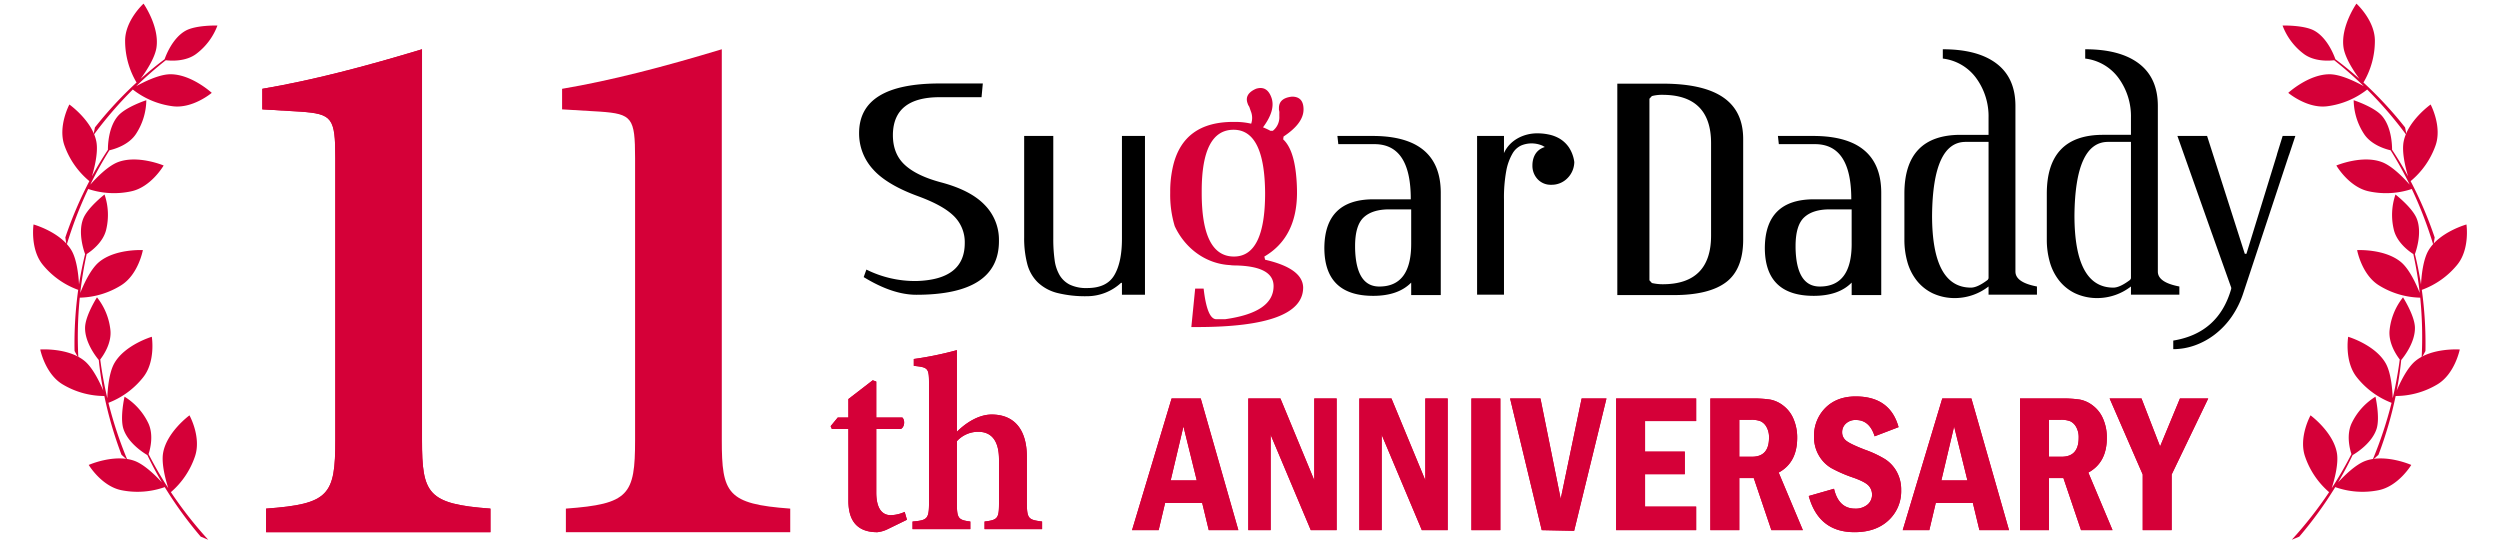 <svg xmlns="http://www.w3.org/2000/svg" width="1100.813" height="237.666" viewBox="0 0 1100.813 237.666">
  <g id="グループ_11781" data-name="グループ 11781" transform="translate(11221.407 21035.264)">
    <g id="グループ_10345" data-name="グループ 10345" transform="translate(-10843.123 -21013.57)">
      <g id="グループ_10233" data-name="グループ 10233" transform="translate(0)">
        <g id="グループ_4952" data-name="グループ 4952">
          <path id="パス_849" data-name="パス 849" d="M1145.839-2610.568c7.067,2.588,12.355,5.357,15.738,8.569a16.094,16.094,0,0,1,5.077,12.174q0,16.124-21.319,16.7a48.124,48.124,0,0,1-21.995-5.036l-1.187,3.306q12.692,7.787,23.181,7.784,36.376,0,36.375-23.624v-.287a21.836,21.836,0,0,0-6.262-15.625q-6.253-6.555-19.45-10.014-10.656-2.877-15.818-7.709-5.168-4.812-5.168-13.028v-.43q.344-16.283,20.641-16.278h18.39l.563-6.045h-18.953q-35.525,0-35.523,21.887a23.323,23.323,0,0,0,6.258,16.056c4.169,4.666,11.191,8.581,19.451,11.6" transform="translate(-1120.13 2675.17)"/>
          <path id="パス_850" data-name="パス 850" d="M1251.659-2566.984v-93.093h19.847c23.936,0,35.576,7.974,35.576,24.4v44.309c0,8.6-2.512,14.888-7.457,18.659-4.98,3.808-12.732,5.729-23.048,5.729Zm19.847-88.17a17.6,17.6,0,0,0-4.343.473l-.283.074-1.079,1.164v79.966l1.092,1.193.313.066a21.363,21.363,0,0,0,4.47.468c14.112,0,21.268-7.2,21.268-21.392v-40.784c0-14.086-7.216-21.228-21.439-21.228" transform="translate(-917.8 2675.215)"/>
          <path id="パス_851" data-name="パス 851" d="M1191.82-2651v45.242q0,10.357-3.355,16.042-3.336,5.684-11.953,5.681a16.646,16.646,0,0,1-7.653-1.492,10.955,10.955,0,0,1-4.495-4.189,17.809,17.809,0,0,1-2.2-6.744,65.7,65.7,0,0,1-.579-9.3V-2651h-12.823v44.64a44.712,44.712,0,0,0,1.346,11.652,17.548,17.548,0,0,0,4.594,8.118,19.332,19.332,0,0,0,8.506,4.687,50.7,50.7,0,0,0,13.3,1.466,22.074,22.074,0,0,0,14.924-5.9l.384.041v5.214h10.142V-2651Z" transform="translate(-1076.081 2689.174)"/>
          <path id="パス_852" data-name="パス 852" d="M1267.688-2645.385a13.085,13.085,0,0,0-4.058-3.774,15.745,15.745,0,0,0-4.823-1.8,23.923,23.923,0,0,0-4.568-.5h-.508c-5.754,0-11.957,2.879-14.57,8.712l.018-1.99v-5.572h-11.844v69.9h11.844v-41.842a64.96,64.96,0,0,1,1.008-12.717,23.632,23.632,0,0,1,2.719-7.553,8.574,8.574,0,0,1,3.888-3.608,11.921,11.921,0,0,1,4.569-.9,12.174,12.174,0,0,1,4.734.984l1.077.606c-4.632,1.431-5.474,5.578-5.474,8.088a8.583,8.583,0,0,0,2.284,6.072,7.812,7.812,0,0,0,6.011,2.466,9.664,9.664,0,0,0,7.1-2.872,10.278,10.278,0,0,0,3.045-7.137,15.319,15.319,0,0,0-2.452-6.571" transform="translate(-955.22 2688.477)"/>
          <path id="パス_853" data-name="パス 853" d="M1396.273-2651l-2.505,8.075v.131l-13.438,43.674h-.724l-.906-2.822-10.8-33.764-2.009-6.265L1363-2651h-13.067l15.2,42.953.159.423,8.343,23.424v.484q-5.554,19.537-25.528,22.815v3.779a28.488,28.488,0,0,0,9.438-1.645,32.021,32.021,0,0,0,8.874-4.842,34.894,34.894,0,0,0,7.456-7.876,40.126,40.126,0,0,0,5.155-10.585l4.647-14.05,15.322-46.341a1.228,1.228,0,0,1,.079-.138l2.79-8.4Z" transform="translate(-769.449 2689.174)"/>
          <path id="パス_854" data-name="パス 854" d="M1215.888-2583.71l-.309-1.278-.028-.127q14.207-8.312,14.381-27.755a78.325,78.325,0,0,0-.516-9.268c-.822-6.993-2.665-11.876-5.577-14.574l.172-1.25q8.787-5.8,8.794-11.919,0-5.647-5.077-5.642-5.754.62-5.751,5.015v.789a4.225,4.225,0,0,1,.168,1.719v1.1a7.594,7.594,0,0,1-2.876,6.429h-1.021a31.327,31.327,0,0,0-3.291-1.54c3.774-5.064,5.03-9.445,3.7-13.123q-1.939-5.357-6.752-3.863-5.24,2.294-3.729,6.452l.269.748a4.387,4.387,0,0,1,.753,1.587l.368,1.041a7.852,7.852,0,0,1,.187,5.555,30.942,30.942,0,0,0-6.729-.782h-1.187q-21.657,0-26.382,19a48.905,48.905,0,0,0-1.358,11.736v.627a47.705,47.705,0,0,0,1.993,14.546c4.6,9.883,13.873,16.716,24.665,17.156v.041c.489.026.925.09,1.424.09q17.429.172,17.435,9.1,0,11.6-21.318,14.578h-3.9q-4.055,0-5.579-13.481h-3.729l-1.687,16.938h2.371q46.859,0,46.865-17.415v-.146q-.339-8.31-16.751-12.083m-27.915-29.321v-.934q0-26.978,14.044-26.973,13.7,0,13.871,27.907,0,27.914-13.707,27.916-14.2,0-14.208-27.916" transform="translate(-1037.11 2676.382)" fill="#d50038"/>
          <path id="パス_855" data-name="パス 855" d="M1350.356-2568.13v-67.721l0-5.254q0-12.3-8.292-18.621t-23.684-6.315v4.1a21.315,21.315,0,0,1,14.715,8.614,28.512,28.512,0,0,1,5.424,17.473v7.489h-12.3q-24.757,0-24.756,25.93v20.349a35.719,35.719,0,0,0,1.268,9.521,23.408,23.408,0,0,0,4.041,8.2,19.97,19.97,0,0,0,7.07,5.739,23,23,0,0,0,10.361,2.133,24.264,24.264,0,0,0,14.318-5.1v3.616h21.314v-3.608c-6.317-1.194-9.473-3.391-9.473-6.557m-11.841,2.953-.341.659q-4.536,3.438-7.393,3.442-17.145,0-17.139-31.838.329-32.328,14.783-32.33h10.09v60.067Z" transform="translate(-841.196 2666.042)"/>
          <path id="パス_856" data-name="パス 856" d="M1375.061-2568.13v-72.976q-.008-12.3-8.3-18.621t-23.683-6.315v4.1a21.309,21.309,0,0,1,14.716,8.614,28.525,28.525,0,0,1,5.426,17.473v7.489h-12.3q-24.752,0-24.754,25.93v20.349a35.649,35.649,0,0,0,1.267,9.521,23.485,23.485,0,0,0,4.041,8.2,19.976,19.976,0,0,0,7.07,5.739,23.009,23.009,0,0,0,10.361,2.133,24.271,24.271,0,0,0,14.32-5.1v3.616h21.313v-3.608c-6.32-1.194-9.475-3.391-9.475-6.557m-11.839,2.953-.343.659q-4.54,3.438-7.4,3.442-17.136,0-17.141-31.838.336-32.328,14.788-32.33h10.091v60.067Z" transform="translate(-803.192 2666.042)"/>
          <path id="パス_857" data-name="パス 857" d="M1243.7-2645.416a23.052,23.052,0,0,0-4.624-2.649c-4.489-1.939-10.114-2.94-16.924-2.94h-15.564l.4,3.613h16.345q15.563.328,15.563,24.124v.158h-16.4q-21.492,0-21.657,21.336,0,21.164,21.486,21.174c7.381,0,12.952-1.958,16.751-5.832v5.5H1252.1v-45.023c0-8.83-2.826-15.3-8.4-19.46m-4.624,41.932q0,18.784-14.046,18.782-10.313,0-10.656-16.981v-.825q0-9.136,3.806-12.654t11.25-3.511h9.646v15.189Z" transform="translate(-995.979 2689.174)"/>
          <path id="パス_858" data-name="パス 858" d="M1320.106-2645.416a22.7,22.7,0,0,0-4.621-2.649c-4.484-1.939-10.1-2.94-16.917-2.94h-15.56l.4,3.613h16.345q15.554.328,15.56,24.124v.158H1298.9q-21.478,0-21.651,21.336,0,21.164,21.486,21.174c7.381,0,12.954-1.958,16.747-5.832v5.5h13.026v-45.023c0-8.83-2.822-15.3-8.405-19.46m-4.621,41.932q0,18.784-14.038,18.782-10.323,0-10.659-16.981v-.825q0-9.136,3.8-12.654t11.257-3.511h9.637v15.189Z" transform="translate(-878.432 2689.174)"/>
        </g>
      </g>
    </g>
    <path id="パス_11900" data-name="パス 11900" d="M125.787,294.413v-10.38c27.793-2.011,30.472-6.028,30.472-30.138V129.66c0-17.748-1.34-19.422-15.4-20.426l-16.742-1V99.188c21.766-3.683,44.872-9.711,70.321-17.413v172.12c0,23.44,2.345,28.128,30.138,30.138v10.38Z" transform="translate(-11230.021 -21095.346)" fill="#d50038"/>
    <path id="パス_11902" data-name="パス 11902" d="M125.787,294.413v-10.38c27.793-2.011,30.472-6.028,30.472-30.138V129.66c0-17.748-1.34-19.422-15.4-20.426l-16.742-1V99.188c21.766-3.683,44.872-9.711,70.321-17.413v172.12c0,23.44,2.345,28.128,30.138,30.138v10.38Z" transform="translate(-11230.021 -21095.346)" fill="#d50038" stroke="rgba(0,0,0,0)" stroke-width="1"/>
    <path id="パス_13390" data-name="パス 13390" d="M125.787,294.413v-10.38c27.793-2.011,30.472-6.028,30.472-30.138V129.66c0-17.748-1.34-19.422-15.4-20.426l-16.742-1V99.188c21.766-3.683,44.872-9.711,70.321-17.413v172.12c0,23.44,2.345,28.128,30.138,30.138v10.38Z" transform="translate(-11098.021 -21095.346)" fill="#d50038" stroke="rgba(0,0,0,0)" stroke-width="1"/>
    <g id="グループ_10349" data-name="グループ 10349" transform="translate(-10855.658 -20881.094)">
      <path id="パス_11918" data-name="パス 11918" d="M403.444,338.462a13.46,13.46,0,0,1-4.576,1.341c-8.038,0-12.727-4.131-12.727-13.846V294.362h-7.259l-.558-1.229,3.126-3.8h4.69v-8.151l10.717-8.262,1.563.559v15.853h11.5c1.229,1.229,1,4.131-.671,5.024H398.422v27.913c0,8.818,3.909,10.046,6.364,10.046a15.516,15.516,0,0,0,6.14-1.449l1.007,3.46Z" transform="translate(-378.325 -259.638)" fill="#d50038"/>
      <path id="パス_11919" data-name="パス 11919" d="M432.922,343.315v-3.349c5.808-.67,6.364-1.452,6.364-8.039v-19.2c0-8.82-3.685-12.281-9.154-12.281a12.67,12.67,0,0,0-9.382,4.131v27.353c0,6.587.562,7.369,5.919,8.039v3.349H401.214v-3.349c6.476-.558,7.256-1.116,7.256-8.261V279.229c0-6.921-.448-7.145-6.7-7.815V268.4a147.074,147.074,0,0,0,18.977-3.907v35.95c3.91-3.906,9.606-7.591,15.3-7.591,9.6,0,15.518,6.14,15.518,18.756v20.1c0,7.145.782,7.479,6.7,8.261v3.349Z" transform="translate(-365.151 -264.493)" fill="#d50038"/>
      <path id="パス_11920" data-name="パス 11920" d="M403.444,338.462a13.46,13.46,0,0,1-4.576,1.341c-8.038,0-12.727-4.131-12.727-13.846V294.362h-7.259l-.558-1.229,3.126-3.8h4.69v-8.151l10.717-8.262,1.563.559v15.853h11.5c1.229,1.229,1,4.131-.671,5.024H398.422v27.913c0,8.818,3.909,10.046,6.364,10.046a15.516,15.516,0,0,0,6.14-1.449l1.007,3.46Z" transform="translate(-378.325 -259.638)" fill="#d50038"/>
      <path id="パス_11921" data-name="パス 11921" d="M432.922,343.315v-3.349c5.808-.67,6.364-1.452,6.364-8.039v-19.2c0-8.82-3.685-12.281-9.154-12.281a12.67,12.67,0,0,0-9.382,4.131v27.353c0,6.587.562,7.369,5.919,8.039v3.349H401.214v-3.349c6.476-.558,7.256-1.116,7.256-8.261V279.229c0-6.921-.448-7.145-6.7-7.815V268.4a147.074,147.074,0,0,0,18.977-3.907v35.95c3.91-3.906,9.606-7.591,15.3-7.591,9.6,0,15.518,6.14,15.518,18.756v20.1c0,7.145.782,7.479,6.7,8.261v3.349Z" transform="translate(-365.151 -264.493)" fill="#d50038"/>
    </g>
    <g id="グループ_10348" data-name="グループ 10348" transform="translate(-10722.934 -20860.695)">
      <path id="パス_11880" data-name="パス 11880" d="M172.319,331.2h12.828l16.566,57.981H188.68L185.789,377.2H169.457l-2.844,11.981H154.9Zm11.072,36.063-5.859-23.755-5.62,23.755Z" transform="translate(-154.904 -330.312)" fill="#d50038"/>
      <path id="パス_11881" data-name="パス 11881" d="M179.921,331.2h14.143l14.91,36.018V331.2h9.855v57.981H207.445l-17.67-41.968v41.968h-9.853Z" transform="translate(-128.741 -330.311)" fill="#d50038"/>
      <path id="パス_11882" data-name="パス 11882" d="M203.818,331.2h14.143l14.91,36.018V331.2h9.855v57.981H231.341l-17.67-41.968v41.968h-9.853Z" transform="translate(-103.744 -330.311)" fill="#d50038"/>
      <rect id="長方形_5896" data-name="長方形 5896" width="12.744" height="57.98" transform="translate(149.429 0.889)" fill="#d50038"/>
      <path id="パス_11883" data-name="パス 11883" d="M236.268,331.2h13.366l8.918,44.2,9.217-44.2H278.7l-14.229,58.277-14.272-.3Z" transform="translate(-69.806 -330.311)" fill="#d50038"/>
      <path id="パス_11884" data-name="パス 11884" d="M259.086,331.2h35.253v9.939H271.83V354.6h17.5v9.941h-17.5v14.27h22.509v10.366H259.086Z" transform="translate(-45.942 -330.311)" fill="#d50038"/>
      <path id="パス_11885" data-name="パス 11885" d="M279.369,331.2h18.223a51.053,51.053,0,0,1,8.133.489,13.55,13.55,0,0,1,5.714,2.633,14.274,14.274,0,0,1,4.524,5.864,20.5,20.5,0,0,1,1.637,8.345q0,10.876-8.155,15.291L320.1,389.182H306.234l-7.756-22.939h-6.365v22.939H279.369Zm12.744,9.387v16.269h5.606q7.476,0,7.478-8.368a9.123,9.123,0,0,0-1.107-4.736,5.951,5.951,0,0,0-2.568-2.507,10.947,10.947,0,0,0-4.313-.659Z" transform="translate(-24.726 -330.312)" fill="#d50038"/>
      <path id="パス_11886" data-name="パス 11886" d="M340.092,344.273l-10.535,4.037q-2.253-7.178-8.241-7.179a6.1,6.1,0,0,0-4.44,1.592,5.034,5.034,0,0,0-1.635,3.717,4.682,4.682,0,0,0,1.933,3.93q1.933,1.464,8.091,3.842a47.941,47.941,0,0,1,8.812,4.12,15.373,15.373,0,0,1,5.184,5.544,16.3,16.3,0,0,1,1.976,8.134,17.389,17.389,0,0,1-5.587,13.314q-5.586,5.205-14.972,5.2-15.759,0-20.134-15.927l11.128-3.185q2.038,8.749,9.3,8.75a8.1,8.1,0,0,0,5.372-1.72,5.606,5.606,0,0,0,2.06-4.523,5.664,5.664,0,0,0-1.444-3.8q-1.445-1.679-6.625-3.547a60.986,60.986,0,0,1-9.941-4.311,15.311,15.311,0,0,1-5.393-5.522,15.737,15.737,0,0,1-2.124-8.178,17.264,17.264,0,0,1,5.031-12.805q5.036-4.993,13.316-4.992,15.123,0,18.861,13.507" transform="translate(-2.575 -330.766)" fill="#d50038"/>
      <path id="パス_11887" data-name="パス 11887" d="M338.183,331.2H351.01l16.566,57.981H354.544L351.653,377.2H335.32l-2.844,11.981H320.768Zm11.072,36.063L343.4,343.509l-5.62,23.755Z" transform="translate(18.574 -330.312)" fill="#d50038"/>
      <path id="パス_11888" data-name="パス 11888" d="M346.015,331.2h18.221a51.058,51.058,0,0,1,8.133.489,13.55,13.55,0,0,1,5.714,2.633,14.271,14.271,0,0,1,4.523,5.864,20.5,20.5,0,0,1,1.637,8.345q0,10.876-8.155,15.291l10.661,25.359H372.877l-7.755-22.939h-6.365v22.939H346.015Zm12.742,9.387v16.269h5.606q7.476,0,7.478-8.368a9.121,9.121,0,0,0-1.107-4.736,5.95,5.95,0,0,0-2.568-2.507,10.947,10.947,0,0,0-4.313-.659Z" transform="translate(44.978 -330.312)" fill="#d50038"/>
      <path id="パス_11889" data-name="パス 11889" d="M365.3,331.2h14.035l8.182,21.134L396.27,331.2h12.443l-16.1,33.471v24.51H379.87v-24.51Z" transform="translate(65.149 -330.311)" fill="#d50038"/>
      <path id="パス_11890" data-name="パス 11890" d="M172.319,331.2h12.828l16.566,57.981H188.68L185.789,377.2H169.457l-2.844,11.981H154.9Zm11.072,36.063-5.859-23.755-5.62,23.755Z" transform="translate(-154.904 -330.312)" fill="#d50038"/>
      <path id="パス_11891" data-name="パス 11891" d="M179.921,331.2h14.143l14.91,36.018V331.2h9.855v57.981H207.445l-17.67-41.968v41.968h-9.853Z" transform="translate(-128.741 -330.311)" fill="#d50038"/>
      <path id="パス_11892" data-name="パス 11892" d="M203.818,331.2h14.143l14.91,36.018V331.2h9.855v57.981H231.341l-17.67-41.968v41.968h-9.853Z" transform="translate(-103.744 -330.311)" fill="#d50038"/>
      <rect id="長方形_5897" data-name="長方形 5897" width="12.744" height="57.98" transform="translate(149.429 0.889)" fill="#d50038"/>
      <path id="パス_11893" data-name="パス 11893" d="M236.268,331.2h13.366l8.918,44.2,9.217-44.2H278.7l-14.229,58.277-14.272-.3Z" transform="translate(-69.805 -330.311)" fill="#d50038"/>
      <path id="パス_11894" data-name="パス 11894" d="M259.086,331.2h35.253v9.939H271.83V354.6h17.5v9.941h-17.5v14.27h22.509v10.366H259.086Z" transform="translate(-45.941 -330.311)" fill="#d50038"/>
      <path id="パス_11895" data-name="パス 11895" d="M279.369,331.2h18.223a51.053,51.053,0,0,1,8.133.489,13.55,13.55,0,0,1,5.714,2.633,14.274,14.274,0,0,1,4.524,5.864,20.5,20.5,0,0,1,1.637,8.345q0,10.876-8.155,15.291L320.1,389.182H306.234l-7.756-22.939h-6.365v22.939H279.369Zm12.744,9.387v16.269h5.606q7.476,0,7.478-8.368a9.123,9.123,0,0,0-1.107-4.736,5.951,5.951,0,0,0-2.568-2.507,10.947,10.947,0,0,0-4.313-.659Z" transform="translate(-24.726 -330.312)" fill="#d50038"/>
      <path id="パス_11896" data-name="パス 11896" d="M340.092,344.273l-10.535,4.037q-2.253-7.178-8.241-7.179a6.1,6.1,0,0,0-4.44,1.592,5.034,5.034,0,0,0-1.635,3.717,4.682,4.682,0,0,0,1.933,3.93q1.933,1.464,8.091,3.842a47.941,47.941,0,0,1,8.812,4.12,15.373,15.373,0,0,1,5.184,5.544,16.3,16.3,0,0,1,1.976,8.134,17.389,17.389,0,0,1-5.587,13.314q-5.586,5.205-14.972,5.2-15.759,0-20.134-15.927l11.128-3.185q2.038,8.749,9.3,8.75a8.1,8.1,0,0,0,5.372-1.72,5.606,5.606,0,0,0,2.06-4.523,5.664,5.664,0,0,0-1.444-3.8q-1.445-1.679-6.625-3.547a60.986,60.986,0,0,1-9.941-4.311,15.311,15.311,0,0,1-5.393-5.522,15.737,15.737,0,0,1-2.124-8.178,17.264,17.264,0,0,1,5.031-12.805q5.036-4.993,13.316-4.992,15.123,0,18.861,13.507" transform="translate(-2.575 -330.766)" fill="#d50038"/>
      <path id="パス_11897" data-name="パス 11897" d="M338.183,331.2H351.01l16.566,57.981H354.544L351.653,377.2H335.32l-2.844,11.981H320.768Zm11.072,36.063L343.4,343.509l-5.62,23.755Z" transform="translate(18.574 -330.312)" fill="#d50038"/>
      <path id="パス_11898" data-name="パス 11898" d="M346.015,331.2h18.221a51.058,51.058,0,0,1,8.133.489,13.55,13.55,0,0,1,5.714,2.633,14.271,14.271,0,0,1,4.523,5.864,20.5,20.5,0,0,1,1.637,8.345q0,10.876-8.155,15.291l10.661,25.359H372.877l-7.755-22.939h-6.365v22.939H346.015Zm12.742,9.387v16.269h5.606q7.476,0,7.478-8.368a9.121,9.121,0,0,0-1.107-4.736,5.95,5.95,0,0,0-2.568-2.507,10.947,10.947,0,0,0-4.313-.659Z" transform="translate(44.978 -330.312)" fill="#d50038"/>
      <path id="パス_11899" data-name="パス 11899" d="M365.3,331.2h14.035l8.182,21.134L396.27,331.2h12.443l-16.1,33.471v24.51H379.87v-24.51Z" transform="translate(65.149 -330.311)" fill="#d50038"/>
    </g>
    <g id="グループ_10351" data-name="グループ 10351" transform="translate(-11175.961 -21039.395) rotate(17)">
      <path id="パス_11911" data-name="パス 11911" d="M38.1,34.729a35.911,35.911,0,0,0,5.54-17.988C44.026,7.692,36.038,0,36.038,0s-7.388,9.889-6.267,19.177c.591,4.853,4.608,11.18,6.722,14.216A168.3,168.3,0,0,1,23.8,21.582c.047-2.106-.159-8.933-4.33-13.252A27.765,27.765,0,0,0,6.3.507s.666,9.342,3.664,13.685c3.768,5.422,11.756,7.563,13.464,7.966,2.563,2.8,5.76,6.072,9.642,9.626-3.278-1.928-9.635-5.309-14.374-5.543C9.342,25.778,0,33.851,0,33.851s8.242,7.427,17.236,6.408A35.921,35.921,0,0,0,34.865,33.4,171.173,171.173,0,0,0,56.4,49.63l3.554.341A175.429,175.429,0,0,1,38.1,34.729" transform="translate(54.962 167.741)" fill="#d50038"/>
      <path id="パス_11912" data-name="パス 11912" d="M35.577,42.94a35.922,35.922,0,0,0,11.28-15.067c3.411-8.391-1.516-18.326-1.516-18.326s-10.289,6.82-12.367,15.942c-1.079,4.768.569,12.078,1.536,15.65a168.292,168.292,0,0,1-7.967-15.4c.754-1.967,2.863-8.464.392-13.935A27.76,27.76,0,0,0,17.175,0s-2.522,9.019-1.164,14.118C17.73,20.493,24.528,25.2,26,26.158c1.468,3.5,3.376,7.658,5.832,12.313C29.4,35.55,24.552,30.224,20.169,28.405,11.516,24.815,0,29.266,0,29.266s5.256,9.771,14.067,11.844A35.9,35.9,0,0,0,32.975,40.6a171.119,171.119,0,0,0,14.8,22.539l3.231,1.519A175.494,175.494,0,0,1,35.577,42.94" transform="translate(19.689 129.955)" fill="#d50038"/>
      <path id="パス_11913" data-name="パス 11913" d="M49.334,18.484S37.348,21.436,32.317,29.323c-2.624,4.125-3.536,11.564-3.831,15.251a168.2,168.2,0,0,1-2.308-17.183c1.372-1.6,5.548-7,5.066-12.988A27.755,27.755,0,0,0,26.036,0S20.62,7.641,20.179,12.9c-.531,6.582,4.283,13.308,5.347,14.7.2,3.792.6,8.347,1.339,13.558-1.308-3.571-4.075-10.219-7.588-13.408C12.342,21.454,0,21.761,0,21.761S1.653,32.733,9.249,37.655a35.91,35.91,0,0,0,17.974,5.892,171.123,171.123,0,0,0,6.335,26.209l2.529,2.519a175.547,175.547,0,0,1-7.2-25.645,35.929,35.929,0,0,0,15.7-10.382c6.041-6.749,4.752-17.764,4.752-17.764" transform="translate(0.768 85.677)" fill="#d50038"/>
      <path id="パス_11914" data-name="パス 11914" d="M28.287,29.724c-3.86,3-7.227,9.694-8.748,13.068a168.371,168.371,0,0,1,3.62-16.956c1.831-1.043,7.585-4.723,9.149-10.52A27.766,27.766,0,0,0,32.261,0S24.586,5.367,22.4,10.169c-2.719,6.018-.456,13.973.076,15.645-1.088,3.638-2.253,8.059-3.31,13.216-.028-3.8-.391-10.994-2.623-15.181C12.135,15.582.412,11.71.412,11.71S-1.731,22.6,3.761,29.791A35.9,35.9,0,0,0,18.7,41.4a171.1,171.1,0,0,0-2.873,26.811l1.532,3.225A175.585,175.585,0,0,1,19.219,44.86,35.917,35.917,0,0,0,37.5,40.379c7.963-4.318,10.463-15.122,10.463-15.122S35.683,24,28.287,29.724" transform="translate(0 40.6)" fill="#d50038"/>
      <path id="パス_11915" data-name="パス 11915" d="M24.708,26.644C20.063,28.165,14.635,33.334,12.067,36a168.427,168.427,0,0,1,9.124-14.743c2.076-.363,8.733-1.889,12.16-6.818A27.766,27.766,0,0,0,38.472,0S29.436,2.466,25.757,6.249c-4.588,4.748-5.139,13-5.2,14.754-2.251,3.058-4.837,6.828-7.572,11.326,1.256-3.59,3.339-10.483,2.649-15.177C14.269,7.883,4.539.286,4.539.286S-1.149,9.813,1.6,18.438A35.9,35.9,0,0,0,11.744,34.4,171.042,171.042,0,0,0,0,58.673l.355,3.553A175.466,175.466,0,0,1,11.069,37.837a35.922,35.922,0,0,0,18.72,1.944c8.953-1.38,14.949-10.709,14.949-10.709S33.6,23.744,24.708,26.644" transform="translate(14.126 0)" fill="#d50038"/>
    </g>
    <g id="グループ_10352" data-name="グループ 10352" transform="translate(-10102.388 -20831.193) rotate(163)">
      <path id="パス_11911-2" data-name="パス 11911" d="M38.1,15.241a35.912,35.912,0,0,1,5.539,17.988c.383,9.05-7.605,16.742-7.605,16.742s-7.388-9.889-6.267-19.177c.591-4.853,4.608-11.18,6.722-14.216A168.317,168.317,0,0,0,23.8,28.389c.047,2.106-.159,8.933-4.33,13.252A27.765,27.765,0,0,1,6.3,49.463s.666-9.342,3.664-13.685c3.768-5.422,11.756-7.563,13.464-7.966,2.563-2.8,5.76-6.072,9.642-9.626C29.794,20.115,23.437,23.5,18.7,23.73,9.342,24.192,0,16.12,0,16.12S8.242,8.693,17.236,9.711A35.921,35.921,0,0,1,34.865,16.57,171.163,171.163,0,0,1,56.4.341L59.952,0A175.419,175.419,0,0,0,38.1,15.241" transform="translate(54.962 0)" fill="#d50038"/>
      <path id="パス_11912-2" data-name="パス 11912" d="M35.577,21.715a35.922,35.922,0,0,1,11.28,15.067c3.411,8.391-1.516,18.326-1.516,18.326s-10.289-6.82-12.367-15.942c-1.079-4.768.569-12.078,1.536-15.65a168.3,168.3,0,0,0-7.967,15.4c.754,1.967,2.862,8.464.391,13.936a27.76,27.76,0,0,1-9.76,11.8s-2.522-9.019-1.164-14.118C17.73,44.161,24.528,39.451,26,38.5c1.468-3.5,3.376-7.658,5.832-12.313C29.4,29.1,24.552,34.431,20.169,36.249,11.516,39.839,0,35.388,0,35.388s5.256-9.771,14.067-11.844a35.9,35.9,0,0,1,18.908.514,171.144,171.144,0,0,1,14.8-22.539L51.006,0A175.513,175.513,0,0,0,35.577,21.715" transform="translate(19.689 23.102)" fill="#d50038"/>
      <path id="パス_11913-2" data-name="パス 11913" d="M49.334,53.791S37.348,50.839,32.317,42.952c-2.624-4.125-3.536-11.564-3.831-15.251a168.191,168.191,0,0,0-2.308,17.183c1.372,1.6,5.548,7,5.066,12.988a27.756,27.756,0,0,1-5.209,14.4s-5.416-7.641-5.856-12.9c-.531-6.582,4.283-13.308,5.347-14.7.2-3.792.6-8.347,1.339-13.558-1.308,3.571-4.075,10.219-7.588,13.408C12.342,50.821,0,50.514,0,50.514S1.653,39.542,9.249,34.62a35.909,35.909,0,0,1,17.974-5.892A171.123,171.123,0,0,1,33.558,2.519L36.088,0a175.55,175.55,0,0,0-7.2,25.645,35.929,35.929,0,0,1,15.7,10.382c6.041,6.749,4.752,17.764,4.752,17.764" transform="translate(0.768 59.759)" fill="#d50038"/>
      <path id="パス_11914-2" data-name="パス 11914" d="M28.287,41.709c-3.86-3-7.227-9.694-8.748-13.068A168.385,168.385,0,0,0,23.159,45.6c1.832,1.043,7.585,4.723,9.149,10.52a27.768,27.768,0,0,1-.046,15.316S24.586,66.065,22.4,61.264c-2.719-6.018-.456-13.973.076-15.645-1.088-3.638-2.253-8.059-3.31-13.216-.028,3.8-.391,10.994-2.622,15.181C12.134,55.851.412,59.723.412,59.723S-1.731,48.837,3.761,41.642A35.9,35.9,0,0,1,18.7,30.035,171.093,171.093,0,0,1,15.824,3.225L17.356,0a175.572,175.572,0,0,0,1.863,26.573A35.917,35.917,0,0,1,37.5,31.054c7.963,4.318,10.463,15.122,10.463,15.122s-12.279,1.262-19.676-4.467" transform="translate(0 105.679)" fill="#d50038"/>
      <path id="パス_11915-2" data-name="パス 11915" d="M24.708,35.582c-4.646-1.522-10.073-6.69-12.641-9.353a168.443,168.443,0,0,0,9.124,14.743c2.076.363,8.733,1.889,12.16,6.818a27.766,27.766,0,0,1,5.12,14.436s-9.036-2.466-12.715-6.249c-4.588-4.748-5.139-13-5.2-14.754C18.3,38.165,15.717,34.395,12.982,29.9c1.256,3.59,3.338,10.483,2.649,15.177C14.269,54.342,4.539,61.94,4.539,61.94S-1.149,52.413,1.6,43.787A35.9,35.9,0,0,1,11.744,27.825,171.046,171.046,0,0,1,0,3.553L.355,0A175.463,175.463,0,0,0,11.069,24.389a35.922,35.922,0,0,1,18.72-1.944c8.953,1.38,14.949,10.709,14.949,10.709S33.6,38.482,24.708,35.582" transform="translate(14.126 155.486)" fill="#d50038"/>
    </g>
  </g>
</svg>
